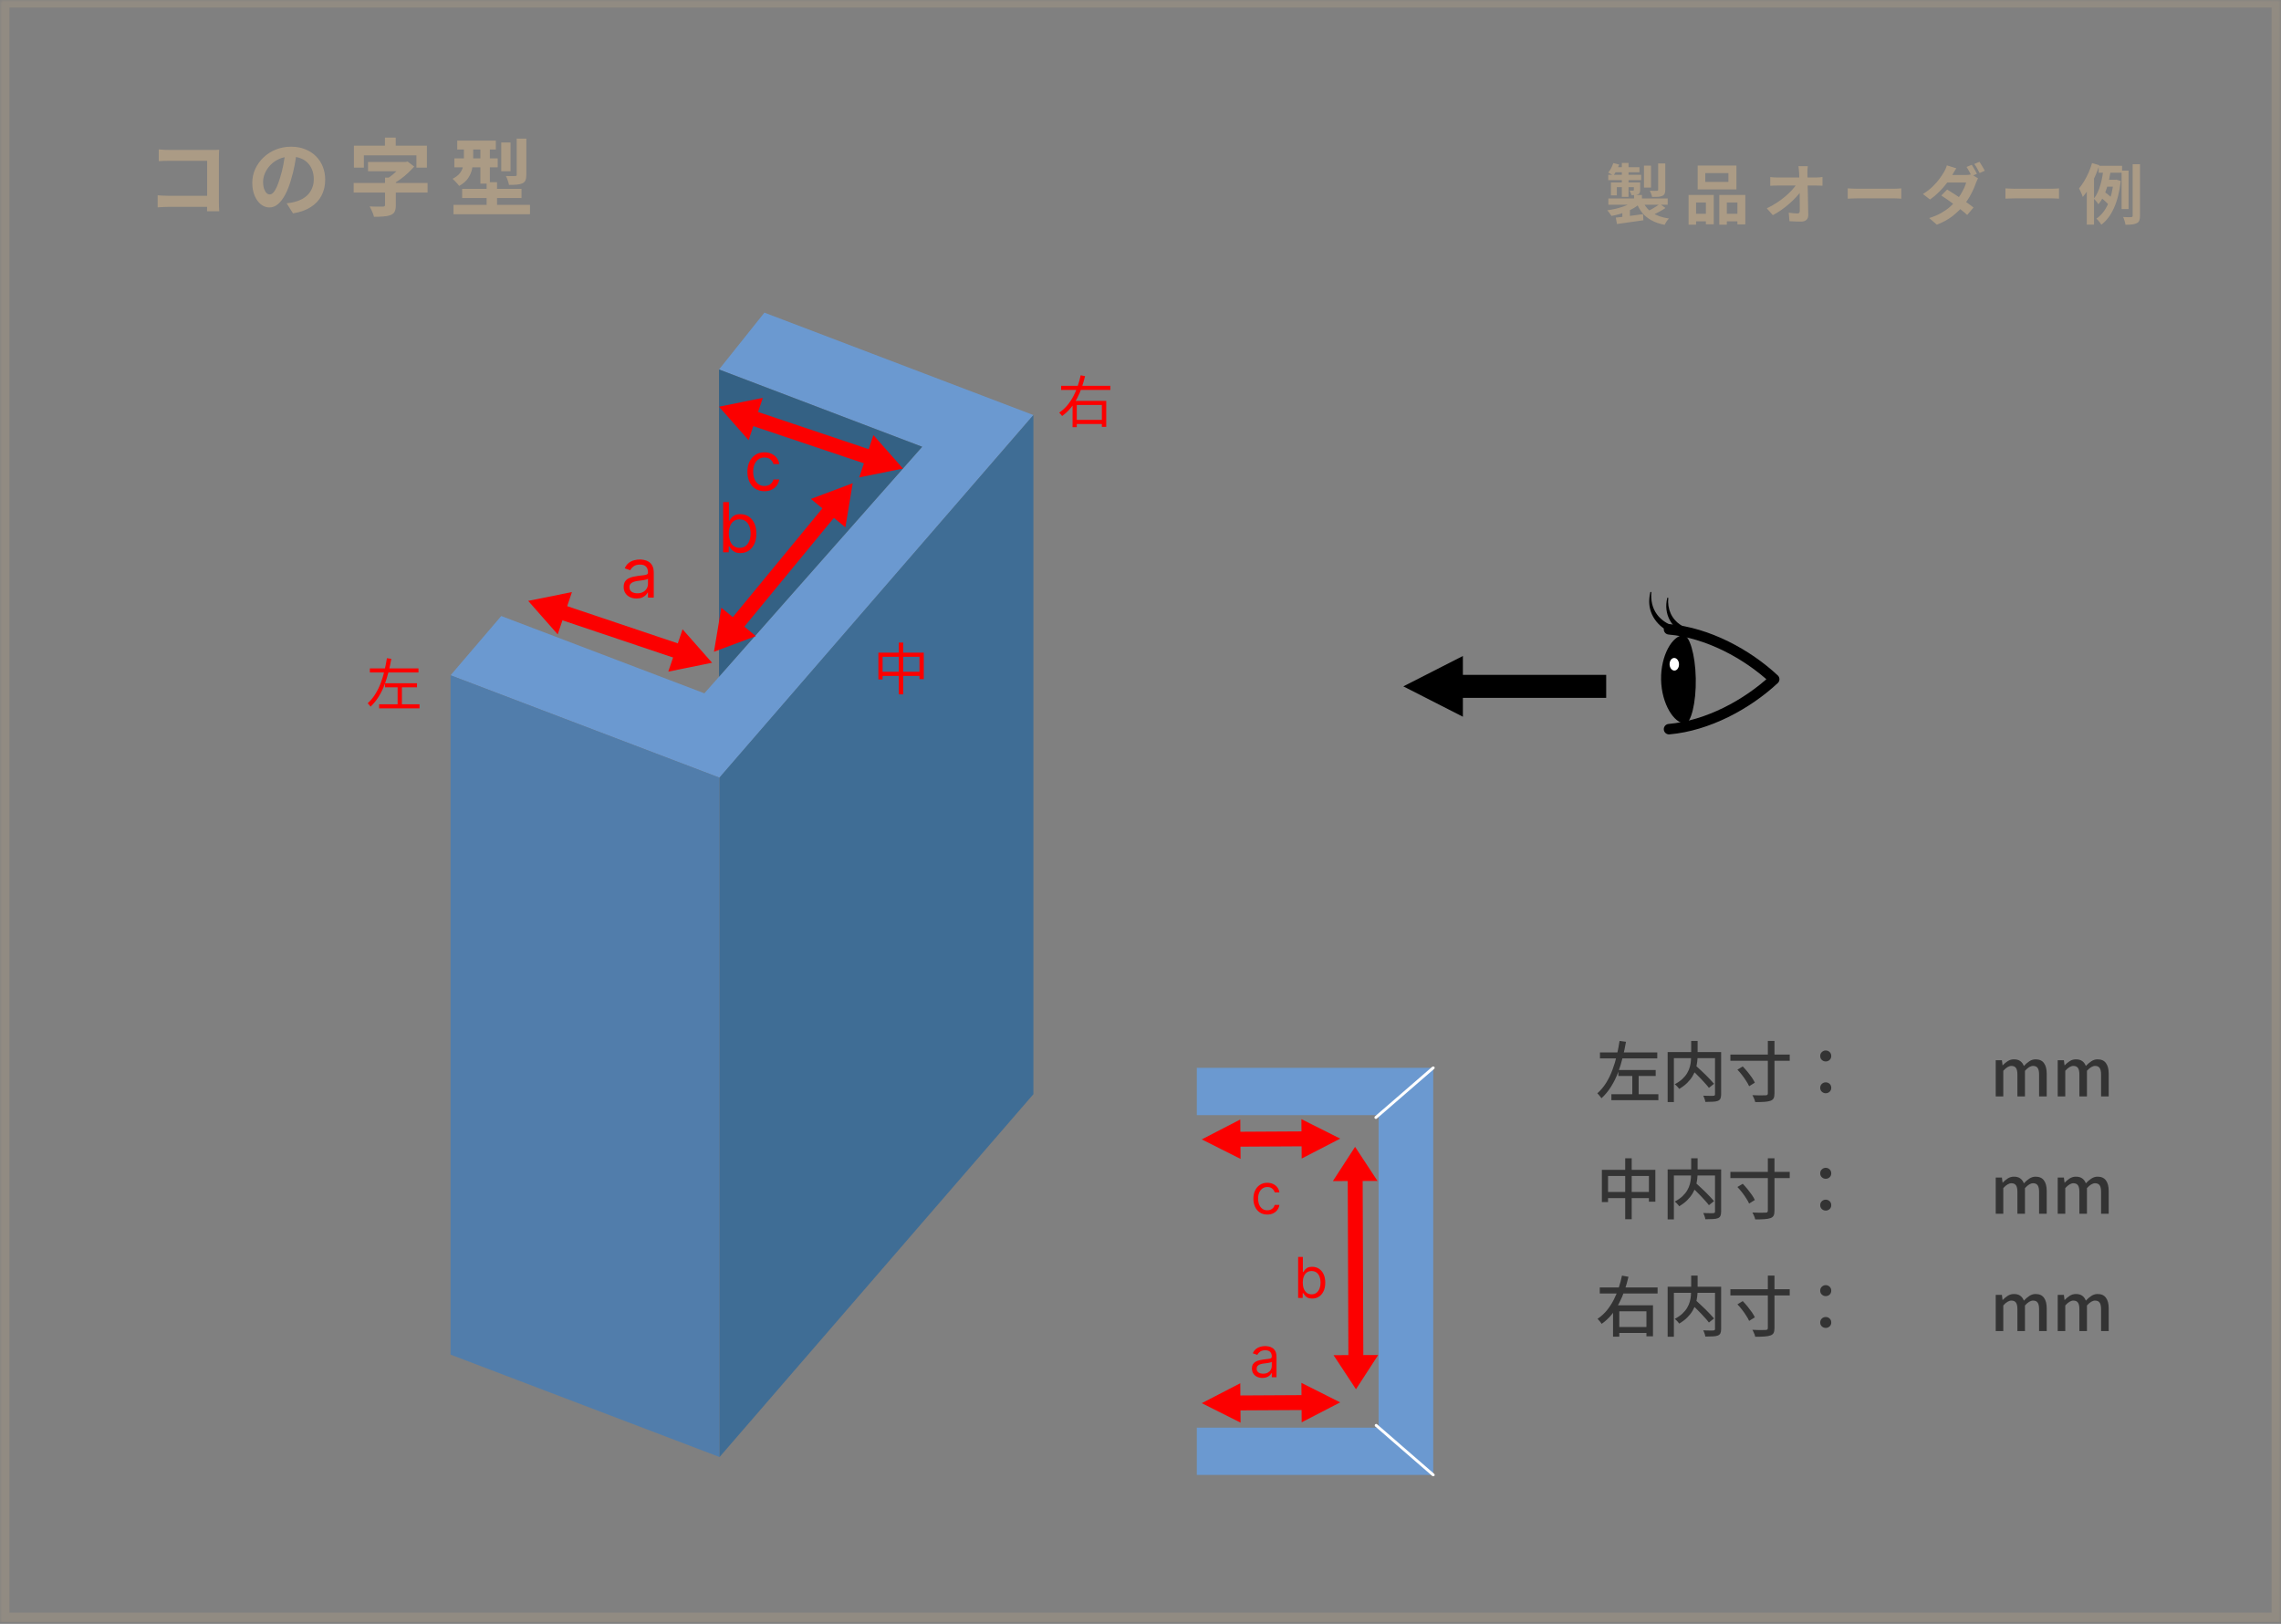 <svg width="486" height="346" viewBox="0 0 486 346" fill="none" xmlns="http://www.w3.org/2000/svg">
<rect x="0" y="0" width="486" height="346" fill="#808080" stroke="none"/>
<mask id="mask0_10657_2389" style="mask-type:alpha" maskUnits="userSpaceOnUse" x="0" y="0" width="486" height="346">
<rect width="486" height="346" fill="#D9D9D9"/>
</mask>
<g mask="url(#mask0_10657_2389)">
<rect x="1" y="0.615" width="484" height="344" stroke="#AB9B85" stroke-opacity="0.4" stroke-width="2"/>
<path d="M33.826 31.835C34.162 31.871 34.54 31.901 34.96 31.925C35.38 31.937 35.74 31.943 36.04 31.943H45.112C45.376 31.943 45.664 31.943 45.976 31.943C46.3 31.931 46.54 31.919 46.696 31.907C46.684 32.111 46.672 32.375 46.66 32.699C46.648 33.011 46.642 33.299 46.642 33.563V42.887C46.642 43.199 46.648 43.565 46.66 43.985C46.684 44.405 46.702 44.747 46.714 45.011H44.104C44.116 44.747 44.122 44.459 44.122 44.147C44.134 43.823 44.14 43.499 44.14 43.175V34.265H36.058C35.674 34.265 35.266 34.271 34.834 34.283C34.414 34.295 34.078 34.313 33.826 34.337V31.835ZM33.592 41.609C33.904 41.633 34.252 41.657 34.636 41.681C35.032 41.705 35.434 41.717 35.842 41.717H45.562V44.075H35.914C35.566 44.075 35.164 44.087 34.708 44.111C34.264 44.135 33.892 44.159 33.592 44.183V41.609ZM63.238 32.285C63.118 33.197 62.962 34.169 62.77 35.201C62.578 36.233 62.32 37.277 61.996 38.333C61.648 39.545 61.24 40.589 60.772 41.465C60.304 42.341 59.788 43.019 59.224 43.499C58.672 43.967 58.066 44.201 57.406 44.201C56.746 44.201 56.134 43.979 55.57 43.535C55.018 43.079 54.574 42.455 54.238 41.663C53.914 40.871 53.752 39.971 53.752 38.963C53.752 37.919 53.962 36.935 54.382 36.011C54.802 35.087 55.384 34.271 56.128 33.563C56.884 32.843 57.76 32.279 58.756 31.871C59.764 31.463 60.85 31.259 62.014 31.259C63.13 31.259 64.132 31.439 65.02 31.799C65.92 32.159 66.688 32.657 67.324 33.293C67.96 33.929 68.446 34.673 68.782 35.525C69.118 36.377 69.286 37.295 69.286 38.279C69.286 39.539 69.028 40.667 68.512 41.663C67.996 42.659 67.228 43.481 66.208 44.129C65.2 44.777 63.94 45.221 62.428 45.461L61.078 43.319C61.426 43.283 61.732 43.241 61.996 43.193C62.26 43.145 62.512 43.091 62.752 43.031C63.328 42.887 63.862 42.683 64.354 42.419C64.858 42.143 65.296 41.807 65.668 41.411C66.04 41.003 66.328 40.529 66.532 39.989C66.748 39.449 66.856 38.855 66.856 38.207C66.856 37.499 66.748 36.851 66.532 36.263C66.316 35.675 65.998 35.165 65.578 34.733C65.158 34.289 64.648 33.953 64.048 33.725C63.448 33.485 62.758 33.365 61.978 33.365C61.018 33.365 60.172 33.539 59.44 33.887C58.708 34.223 58.09 34.661 57.586 35.201C57.082 35.741 56.698 36.323 56.434 36.947C56.182 37.571 56.056 38.165 56.056 38.729C56.056 39.329 56.128 39.833 56.272 40.241C56.416 40.637 56.59 40.937 56.794 41.141C57.01 41.333 57.238 41.429 57.478 41.429C57.73 41.429 57.976 41.303 58.216 41.051C58.468 40.787 58.714 40.391 58.954 39.863C59.194 39.335 59.434 38.669 59.674 37.865C59.95 37.001 60.184 36.077 60.376 35.093C60.568 34.109 60.706 33.149 60.79 32.213L63.238 32.285ZM78.412 34.517H86.458V36.479H78.412V34.517ZM75.352 38.981H91.102V41.033H75.352V38.981ZM82.03 37.847H84.334V43.751C84.334 44.327 84.25 44.777 84.082 45.101C83.926 45.425 83.626 45.671 83.182 45.839C82.762 45.995 82.258 46.091 81.67 46.127C81.094 46.175 80.428 46.199 79.672 46.199C79.636 45.983 79.564 45.737 79.456 45.461C79.348 45.197 79.234 44.933 79.114 44.669C78.994 44.405 78.874 44.177 78.754 43.985C79.126 43.997 79.504 44.009 79.888 44.021C80.272 44.021 80.62 44.021 80.932 44.021C81.244 44.021 81.454 44.021 81.562 44.021C81.742 44.021 81.862 43.997 81.922 43.949C81.994 43.901 82.03 43.817 82.03 43.697V37.847ZM85.792 34.517H86.368L86.854 34.427L88.258 35.489C87.862 35.933 87.418 36.389 86.926 36.857C86.446 37.313 85.924 37.745 85.36 38.153C84.808 38.561 84.244 38.921 83.668 39.233C83.536 39.041 83.35 38.831 83.11 38.603C82.882 38.363 82.69 38.171 82.534 38.027C82.966 37.763 83.392 37.451 83.812 37.091C84.232 36.731 84.616 36.359 84.964 35.975C85.312 35.591 85.588 35.249 85.792 34.949V34.517ZM82.012 29.315H84.316V32.609H82.012V29.315ZM75.406 31.043H90.958V35.723H88.726V33.095H77.53V35.723H75.406V31.043ZM97.42 29.963H105.646V31.853H97.42V29.963ZM96.808 33.743H106.042V35.651H96.808V33.743ZM96.628 43.643H112.918V45.641H96.628V43.643ZM98.464 40.241H111.118V42.203H98.464V40.241ZM102.352 30.701H104.368V39.125H102.352V30.701ZM103.684 38.819H105.898V45.119H103.684V38.819ZM106.798 30.359H108.778V36.479H106.798V30.359ZM110.092 29.531H112.144V37.253C112.144 37.745 112.084 38.129 111.964 38.405C111.856 38.681 111.634 38.903 111.298 39.071C110.962 39.215 110.56 39.305 110.092 39.341C109.624 39.377 109.072 39.395 108.436 39.395C108.4 39.119 108.316 38.801 108.184 38.441C108.064 38.069 107.932 37.757 107.788 37.505C108.196 37.517 108.592 37.523 108.976 37.523C109.372 37.523 109.63 37.517 109.75 37.505C109.894 37.505 109.984 37.487 110.02 37.451C110.068 37.415 110.092 37.337 110.092 37.217V29.531ZM98.842 30.719H100.822V33.941C100.822 34.589 100.744 35.267 100.588 35.975C100.444 36.683 100.156 37.355 99.724 37.991C99.292 38.615 98.662 39.155 97.834 39.611C97.738 39.467 97.6 39.299 97.42 39.107C97.252 38.915 97.072 38.723 96.88 38.531C96.7 38.339 96.55 38.195 96.43 38.099C97.162 37.715 97.696 37.295 98.032 36.839C98.368 36.371 98.584 35.885 98.68 35.381C98.788 34.865 98.842 34.367 98.842 33.887V30.719Z" fill="#AB9B85"/>
<path d="M348.16 41.547H349.84V43.045H348.16V41.547ZM348.118 42.807L349.406 43.367C349.061 43.694 348.659 43.997 348.202 44.277C347.745 44.548 347.25 44.795 346.718 45.019C346.195 45.243 345.645 45.439 345.066 45.607C344.497 45.775 343.923 45.911 343.344 46.013C343.241 45.836 343.101 45.631 342.924 45.397C342.756 45.155 342.597 44.959 342.448 44.809C342.999 44.735 343.549 44.637 344.1 44.515C344.651 44.385 345.178 44.235 345.682 44.067C346.186 43.899 346.643 43.713 347.054 43.507C347.474 43.293 347.829 43.059 348.118 42.807ZM349.98 42.737C350.381 43.792 351.044 44.641 351.968 45.285C352.901 45.92 354.11 46.345 355.594 46.559C355.426 46.718 355.253 46.928 355.076 47.189C354.908 47.46 354.773 47.698 354.67 47.903C353.597 47.698 352.668 47.381 351.884 46.951C351.109 46.531 350.451 45.999 349.91 45.355C349.378 44.702 348.944 43.923 348.608 43.017L349.98 42.737ZM353.662 43.451L354.852 44.319C354.413 44.618 353.937 44.903 353.424 45.173C352.92 45.444 352.449 45.673 352.01 45.859L351.002 45.033C351.291 44.903 351.595 44.749 351.912 44.571C352.239 44.385 352.556 44.193 352.864 43.997C353.172 43.801 353.438 43.619 353.662 43.451ZM344.268 46.363C344.763 46.317 345.327 46.256 345.962 46.181C346.597 46.097 347.264 46.009 347.964 45.915C348.673 45.813 349.378 45.715 350.078 45.621L350.148 46.937C349.159 47.077 348.165 47.217 347.166 47.357C346.167 47.497 345.285 47.623 344.52 47.735L344.268 46.363ZM342.686 42.289H355.328V43.619H342.686V42.289ZM350.274 35.289H351.772V39.965H350.274V35.289ZM353.298 34.827H354.81V40.455C354.81 40.81 354.763 41.085 354.67 41.281C354.586 41.477 354.418 41.631 354.166 41.743C353.923 41.846 353.625 41.911 353.27 41.939C352.915 41.958 352.495 41.967 352.01 41.967C351.973 41.762 351.903 41.533 351.8 41.281C351.707 41.029 351.613 40.815 351.52 40.637C351.828 40.647 352.131 40.656 352.43 40.665C352.729 40.665 352.929 40.661 353.032 40.651C353.135 40.642 353.205 40.623 353.242 40.595C353.279 40.558 353.298 40.497 353.298 40.413V34.827ZM345.556 34.715H346.984V41.953H345.556V34.715ZM348.118 38.873H349.462V40.469C349.462 40.731 349.429 40.931 349.364 41.071C349.308 41.211 349.187 41.328 349 41.421C348.832 41.496 348.631 41.543 348.398 41.561C348.174 41.571 347.908 41.575 347.6 41.575C347.572 41.417 347.516 41.249 347.432 41.071C347.348 40.894 347.273 40.74 347.208 40.609C347.367 40.619 347.516 40.623 347.656 40.623C347.805 40.623 347.903 40.623 347.95 40.623C348.062 40.623 348.118 40.572 348.118 40.469V38.873ZM343.232 38.873H348.664V39.881H344.492V41.631H343.232V38.873ZM342.658 37.249H349.672V38.383H342.658V37.249ZM344.184 35.625H349.308V36.703H343.764L344.184 35.625ZM343.736 34.743L344.982 35.051C344.833 35.481 344.646 35.91 344.422 36.339C344.207 36.759 343.979 37.114 343.736 37.403C343.615 37.301 343.437 37.189 343.204 37.067C342.98 36.937 342.793 36.834 342.644 36.759C342.887 36.498 343.101 36.185 343.288 35.821C343.475 35.457 343.624 35.098 343.736 34.743ZM345.668 45.033L346.55 44.151L347.278 44.389V47.119H345.668V45.033ZM363.336 36.885V38.761H368.264V36.885H363.336ZM361.712 35.275H369.972V40.357H361.712V35.275ZM359.78 41.533H365.142V47.791H363.462V43.143H361.376V47.875H359.78V41.533ZM366.318 41.533H371.862V47.805H370.182V43.143H367.928V47.875H366.318V41.533ZM360.48 45.551H364.162V47.161H360.48V45.551ZM367.088 45.551H371.008V47.161H367.088V45.551ZM385.176 35.401C385.148 35.616 385.125 35.849 385.106 36.101C385.097 36.353 385.092 36.591 385.092 36.815C385.101 37.207 385.111 37.632 385.12 38.089C385.129 38.547 385.139 39.032 385.148 39.545C385.167 40.059 385.181 40.586 385.19 41.127C385.199 41.659 385.209 42.196 385.218 42.737C385.227 43.269 385.237 43.797 385.246 44.319C385.255 44.833 385.265 45.327 385.274 45.803C385.283 46.251 385.157 46.597 384.896 46.839C384.635 47.091 384.238 47.217 383.706 47.217C383.286 47.217 382.875 47.208 382.474 47.189C382.073 47.18 381.671 47.161 381.27 47.133L381.116 45.313C381.433 45.369 381.765 45.411 382.11 45.439C382.455 45.467 382.745 45.481 382.978 45.481C383.155 45.481 383.281 45.435 383.356 45.341C383.431 45.248 383.468 45.099 383.468 44.893C383.468 44.576 383.468 44.212 383.468 43.801C383.468 43.381 383.463 42.938 383.454 42.471C383.454 41.995 383.449 41.51 383.44 41.015C383.431 40.511 383.421 40.012 383.412 39.517C383.403 39.023 383.389 38.547 383.37 38.089C383.361 37.632 383.347 37.207 383.328 36.815C383.309 36.507 383.286 36.241 383.258 36.017C383.239 35.784 383.216 35.579 383.188 35.401H385.176ZM377.182 37.725C377.387 37.753 377.635 37.777 377.924 37.795C378.223 37.814 378.493 37.823 378.736 37.823C378.876 37.823 379.114 37.823 379.45 37.823C379.786 37.823 380.183 37.823 380.64 37.823C381.107 37.823 381.601 37.823 382.124 37.823C382.647 37.823 383.165 37.823 383.678 37.823C384.191 37.823 384.672 37.823 385.12 37.823C385.568 37.823 385.946 37.823 386.254 37.823C386.562 37.823 386.763 37.823 386.856 37.823C387.08 37.823 387.337 37.814 387.626 37.795C387.915 37.767 388.144 37.739 388.312 37.711V39.573C388.088 39.564 387.85 39.555 387.598 39.545C387.355 39.536 387.141 39.531 386.954 39.531C386.87 39.531 386.674 39.531 386.366 39.531C386.058 39.531 385.675 39.531 385.218 39.531C384.77 39.531 384.28 39.531 383.748 39.531C383.216 39.531 382.679 39.531 382.138 39.531C381.606 39.531 381.102 39.531 380.626 39.531C380.159 39.531 379.763 39.531 379.436 39.531C379.109 39.531 378.89 39.531 378.778 39.531C378.526 39.531 378.26 39.536 377.98 39.545C377.7 39.555 377.434 39.569 377.182 39.587V37.725ZM376.44 44.389C377.168 44.044 377.863 43.657 378.526 43.227C379.189 42.798 379.795 42.35 380.346 41.883C380.897 41.417 381.382 40.955 381.802 40.497C382.231 40.031 382.572 39.592 382.824 39.181L383.734 39.195L383.748 40.679C383.468 41.109 383.109 41.557 382.67 42.023C382.231 42.49 381.746 42.957 381.214 43.423C380.682 43.89 380.117 44.333 379.52 44.753C378.923 45.164 378.325 45.528 377.728 45.845L376.44 44.389ZM393.688 40.133C393.856 40.143 394.071 40.157 394.332 40.175C394.593 40.185 394.864 40.194 395.144 40.203C395.433 40.213 395.699 40.217 395.942 40.217C396.175 40.217 396.465 40.217 396.81 40.217C397.155 40.217 397.529 40.217 397.93 40.217C398.341 40.217 398.761 40.217 399.19 40.217C399.629 40.217 400.063 40.217 400.492 40.217C400.921 40.217 401.327 40.217 401.71 40.217C402.093 40.217 402.433 40.217 402.732 40.217C403.04 40.217 403.283 40.217 403.46 40.217C403.787 40.217 404.095 40.208 404.384 40.189C404.673 40.161 404.911 40.143 405.098 40.133V42.331C404.939 42.322 404.701 42.308 404.384 42.289C404.067 42.271 403.759 42.261 403.46 42.261C403.283 42.261 403.04 42.261 402.732 42.261C402.424 42.261 402.079 42.261 401.696 42.261C401.313 42.261 400.907 42.261 400.478 42.261C400.058 42.261 399.629 42.261 399.19 42.261C398.751 42.261 398.327 42.261 397.916 42.261C397.515 42.261 397.141 42.261 396.796 42.261C396.46 42.261 396.175 42.261 395.942 42.261C395.541 42.261 395.13 42.271 394.71 42.289C394.29 42.299 393.949 42.313 393.688 42.331V40.133ZM420.106 35.121C420.227 35.28 420.353 35.481 420.484 35.723C420.624 35.957 420.759 36.19 420.89 36.423C421.021 36.657 421.128 36.862 421.212 37.039L420.092 37.515C419.952 37.226 419.779 36.899 419.574 36.535C419.378 36.162 419.187 35.84 419 35.569L420.106 35.121ZM421.758 34.477C421.879 34.655 422.01 34.865 422.15 35.107C422.299 35.341 422.439 35.574 422.57 35.807C422.71 36.031 422.817 36.223 422.892 36.381L421.786 36.871C421.637 36.573 421.459 36.241 421.254 35.877C421.049 35.513 420.848 35.201 420.652 34.939L421.758 34.477ZM414.87 40.385C415.299 40.637 415.771 40.931 416.284 41.267C416.797 41.594 417.311 41.935 417.824 42.289C418.347 42.644 418.837 42.989 419.294 43.325C419.761 43.652 420.157 43.951 420.484 44.221L419.14 45.803C418.832 45.514 418.449 45.187 417.992 44.823C417.544 44.459 417.059 44.086 416.536 43.703C416.013 43.311 415.5 42.938 414.996 42.583C414.492 42.229 414.035 41.921 413.624 41.659L414.87 40.385ZM421.45 38.005C421.375 38.136 421.296 38.295 421.212 38.481C421.128 38.659 421.053 38.836 420.988 39.013C420.848 39.443 420.657 39.919 420.414 40.441C420.181 40.964 419.901 41.501 419.574 42.051C419.247 42.602 418.874 43.139 418.454 43.661C417.801 44.473 417.007 45.253 416.074 45.999C415.141 46.737 414.007 47.362 412.672 47.875L411.048 46.461C412.019 46.153 412.863 45.799 413.582 45.397C414.301 44.987 414.926 44.548 415.458 44.081C415.99 43.615 416.452 43.148 416.844 42.681C417.161 42.308 417.46 41.897 417.74 41.449C418.02 40.992 418.263 40.539 418.468 40.091C418.683 39.643 418.832 39.242 418.916 38.887H414.184L414.828 37.291H418.818C419.033 37.291 419.247 37.277 419.462 37.249C419.686 37.221 419.877 37.179 420.036 37.123L421.45 38.005ZM416.83 35.863C416.662 36.106 416.494 36.367 416.326 36.647C416.167 36.927 416.046 37.142 415.962 37.291C415.654 37.842 415.253 38.435 414.758 39.069C414.273 39.704 413.727 40.32 413.12 40.917C412.523 41.515 411.888 42.047 411.216 42.513L409.704 41.337C410.525 40.833 411.221 40.301 411.79 39.741C412.369 39.172 412.849 38.626 413.232 38.103C413.624 37.571 413.937 37.1 414.17 36.689C414.282 36.521 414.399 36.297 414.52 36.017C414.651 35.728 414.744 35.467 414.8 35.233L416.83 35.863ZM427.288 40.133C427.456 40.143 427.671 40.157 427.932 40.175C428.193 40.185 428.464 40.194 428.744 40.203C429.033 40.213 429.299 40.217 429.542 40.217C429.775 40.217 430.065 40.217 430.41 40.217C430.755 40.217 431.129 40.217 431.53 40.217C431.941 40.217 432.361 40.217 432.79 40.217C433.229 40.217 433.663 40.217 434.092 40.217C434.521 40.217 434.927 40.217 435.31 40.217C435.693 40.217 436.033 40.217 436.332 40.217C436.64 40.217 436.883 40.217 437.06 40.217C437.387 40.217 437.695 40.208 437.984 40.189C438.273 40.161 438.511 40.143 438.698 40.133V42.331C438.539 42.322 438.301 42.308 437.984 42.289C437.667 42.271 437.359 42.261 437.06 42.261C436.883 42.261 436.64 42.261 436.332 42.261C436.024 42.261 435.679 42.261 435.296 42.261C434.913 42.261 434.507 42.261 434.078 42.261C433.658 42.261 433.229 42.261 432.79 42.261C432.351 42.261 431.927 42.261 431.516 42.261C431.115 42.261 430.741 42.261 430.396 42.261C430.06 42.261 429.775 42.261 429.542 42.261C429.141 42.261 428.73 42.271 428.31 42.289C427.89 42.299 427.549 42.313 427.288 42.331V40.133ZM447.154 35.331H452.138V36.801H447.154V35.331ZM448.568 38.313H450.948V39.769H448.12L448.568 38.313ZM447.714 42.177L448.428 40.917C448.615 41.039 448.806 41.179 449.002 41.337C449.207 41.496 449.399 41.655 449.576 41.813C449.753 41.963 449.893 42.103 449.996 42.233L449.254 43.633C449.161 43.493 449.025 43.339 448.848 43.171C448.671 42.994 448.484 42.821 448.288 42.653C448.092 42.476 447.901 42.317 447.714 42.177ZM452.04 36.353H453.524V44.543H452.04V36.353ZM454.392 34.995H455.96V45.971C455.96 46.41 455.909 46.751 455.806 46.993C455.713 47.236 455.535 47.423 455.274 47.553C455.022 47.684 454.695 47.773 454.294 47.819C453.902 47.866 453.426 47.889 452.866 47.889C452.838 47.665 452.773 47.39 452.67 47.063C452.577 46.746 452.474 46.471 452.362 46.237C452.735 46.256 453.085 46.27 453.412 46.279C453.748 46.279 453.972 46.275 454.084 46.265C454.196 46.256 454.275 46.233 454.322 46.195C454.369 46.149 454.392 46.069 454.392 45.957V34.995ZM448.19 35.863L449.786 36.073C449.683 36.717 449.557 37.385 449.408 38.075C449.268 38.757 449.091 39.429 448.876 40.091C448.671 40.745 448.419 41.365 448.12 41.953C447.831 42.532 447.49 43.055 447.098 43.521C447.033 43.4 446.939 43.265 446.818 43.115C446.706 42.966 446.585 42.821 446.454 42.681C446.333 42.541 446.221 42.425 446.118 42.331C446.435 41.939 446.711 41.487 446.944 40.973C447.187 40.451 447.387 39.895 447.546 39.307C447.714 38.719 447.849 38.131 447.952 37.543C448.055 36.955 448.134 36.395 448.19 35.863ZM450.318 38.313H450.626L450.892 38.271L451.858 38.551C451.606 40.829 451.121 42.756 450.402 44.333C449.693 45.901 448.797 47.082 447.714 47.875C447.649 47.745 447.551 47.595 447.42 47.427C447.299 47.259 447.168 47.096 447.028 46.937C446.897 46.788 446.776 46.671 446.664 46.587C447.681 45.897 448.498 44.884 449.114 43.549C449.73 42.205 450.131 40.567 450.318 38.635V38.313ZM445.74 34.743L447.294 35.205C447.033 36.017 446.715 36.839 446.342 37.669C445.978 38.491 445.577 39.275 445.138 40.021C444.709 40.759 444.251 41.407 443.766 41.967C443.729 41.827 443.663 41.645 443.57 41.421C443.477 41.188 443.374 40.955 443.262 40.721C443.15 40.488 443.052 40.297 442.968 40.147C443.341 39.699 443.701 39.191 444.046 38.621C444.401 38.043 444.723 37.422 445.012 36.759C445.301 36.097 445.544 35.425 445.74 34.743ZM444.62 38.593L446.132 37.081L446.16 37.109V47.861H444.62V38.593Z" fill="#AB9B85"/>
<path d="M340.896 224.249H353.104V225.523H340.896V224.249ZM344.816 227.987H352.768V229.261H344.816V227.987ZM343.332 233.153H353.342V234.427H343.332V233.153ZM347.784 228.575H349.142V233.867H347.784V228.575ZM345.068 221.799L346.44 221.981C346.253 223.073 346.02 224.179 345.74 225.299C345.469 226.419 345.133 227.507 344.732 228.561C344.331 229.616 343.841 230.605 343.262 231.529C342.693 232.453 342.011 233.279 341.218 234.007C341.153 233.905 341.064 233.788 340.952 233.657C340.849 233.527 340.742 233.396 340.63 233.265C340.527 233.135 340.429 233.032 340.336 232.957C341.064 232.313 341.694 231.562 342.226 230.703C342.758 229.835 343.206 228.907 343.57 227.917C343.943 226.928 344.247 225.911 344.48 224.865C344.723 223.82 344.919 222.798 345.068 221.799ZM360.23 227.721L361.238 226.993C361.565 227.292 361.915 227.614 362.288 227.959C362.671 228.305 363.039 228.655 363.394 229.009C363.758 229.364 364.094 229.709 364.402 230.045C364.719 230.372 364.985 230.666 365.2 230.927L364.108 231.795C363.912 231.525 363.66 231.221 363.352 230.885C363.053 230.54 362.727 230.185 362.372 229.821C362.027 229.448 361.667 229.084 361.294 228.729C360.921 228.365 360.566 228.029 360.23 227.721ZM360.328 221.799H361.7V224.809C361.7 225.267 361.672 225.743 361.616 226.237C361.56 226.732 361.457 227.236 361.308 227.749C361.159 228.263 360.935 228.771 360.636 229.275C360.347 229.77 359.969 230.251 359.502 230.717C359.035 231.184 358.461 231.618 357.78 232.019C357.724 231.926 357.64 231.819 357.528 231.697C357.416 231.567 357.299 231.441 357.178 231.319C357.057 231.198 356.94 231.1 356.828 231.025C357.491 230.671 358.037 230.293 358.466 229.891C358.895 229.481 359.236 229.061 359.488 228.631C359.74 228.193 359.927 227.754 360.048 227.315C360.169 226.867 360.244 226.433 360.272 226.013C360.309 225.584 360.328 225.178 360.328 224.795V221.799ZM355.316 224.165H365.998V225.467H356.646V234.819H355.316V224.165ZM365.41 224.165H366.712V233.181C366.712 233.564 366.661 233.863 366.558 234.077C366.465 234.292 366.283 234.455 366.012 234.567C365.751 234.67 365.396 234.731 364.948 234.749C364.509 234.777 363.977 234.791 363.352 234.791C363.333 234.67 363.301 234.525 363.254 234.357C363.207 234.199 363.151 234.04 363.086 233.881C363.03 233.723 362.969 233.583 362.904 233.461C363.212 233.471 363.511 233.48 363.8 233.489C364.099 233.499 364.36 233.503 364.584 233.503C364.808 233.494 364.967 233.489 365.06 233.489C365.191 233.48 365.279 233.452 365.326 233.405C365.382 233.359 365.41 233.275 365.41 233.153V224.165ZM368.686 224.697H381.328V226.027H368.686V224.697ZM376.666 221.799H378.08V232.943C378.08 233.438 378.015 233.802 377.884 234.035C377.753 234.269 377.529 234.441 377.212 234.553C376.895 234.665 376.461 234.74 375.91 234.777C375.369 234.815 374.725 234.829 373.978 234.819C373.95 234.679 373.903 234.521 373.838 234.343C373.773 234.166 373.698 233.989 373.614 233.811C373.539 233.634 373.46 233.48 373.376 233.349C373.796 233.368 374.197 233.382 374.58 233.391C374.963 233.391 375.299 233.391 375.588 233.391C375.877 233.382 376.083 233.377 376.204 233.377C376.372 233.377 376.489 233.345 376.554 233.279C376.629 233.214 376.666 233.102 376.666 232.943V221.799ZM370.184 227.917L371.318 227.231C371.654 227.577 371.99 227.955 372.326 228.365C372.662 228.776 372.97 229.182 373.25 229.583C373.53 229.985 373.745 230.353 373.894 230.689L372.676 231.445C372.536 231.119 372.331 230.75 372.06 230.339C371.799 229.919 371.505 229.499 371.178 229.079C370.851 228.659 370.52 228.272 370.184 227.917ZM389 226.167C388.683 226.167 388.407 226.06 388.174 225.845C387.941 225.631 387.824 225.351 387.824 225.005C387.824 224.66 387.941 224.38 388.174 224.165C388.407 223.941 388.683 223.829 389 223.829C389.317 223.829 389.593 223.941 389.826 224.165C390.059 224.38 390.176 224.66 390.176 225.005C390.176 225.351 390.059 225.631 389.826 225.845C389.593 226.06 389.317 226.167 389 226.167ZM389 232.943C388.683 232.943 388.407 232.836 388.174 232.621C387.941 232.407 387.824 232.131 387.824 231.795C387.824 231.441 387.941 231.156 388.174 230.941C388.407 230.727 388.683 230.619 389 230.619C389.317 230.619 389.593 230.727 389.826 230.941C390.059 231.156 390.176 231.441 390.176 231.795C390.176 232.131 390.059 232.407 389.826 232.621C389.593 232.836 389.317 232.943 389 232.943ZM425.218 233.615V225.901H426.534L426.674 226.993H426.702C427.038 226.639 427.397 226.34 427.78 226.097C428.172 225.845 428.611 225.719 429.096 225.719C429.665 225.719 430.118 225.845 430.454 226.097C430.79 226.34 431.042 226.685 431.21 227.133C431.593 226.723 431.985 226.387 432.386 226.125C432.797 225.855 433.24 225.719 433.716 225.719C434.519 225.719 435.111 225.985 435.494 226.517C435.886 227.04 436.082 227.791 436.082 228.771V233.615H434.458V228.967C434.458 228.305 434.355 227.833 434.15 227.553C433.945 227.264 433.623 227.119 433.184 227.119C432.923 227.119 432.647 227.203 432.358 227.371C432.078 227.539 431.775 227.801 431.448 228.155V233.615H429.838V228.967C429.838 228.305 429.735 227.833 429.53 227.553C429.325 227.264 428.998 227.119 428.55 227.119C428.298 227.119 428.027 227.203 427.738 227.371C427.449 227.539 427.145 227.801 426.828 228.155V233.615H425.218ZM438.425 233.615V225.901H439.741L439.881 226.993H439.909C440.245 226.639 440.604 226.34 440.987 226.097C441.379 225.845 441.818 225.719 442.303 225.719C442.872 225.719 443.325 225.845 443.661 226.097C443.997 226.34 444.249 226.685 444.417 227.133C444.8 226.723 445.192 226.387 445.593 226.125C446.004 225.855 446.447 225.719 446.923 225.719C447.726 225.719 448.318 225.985 448.701 226.517C449.093 227.04 449.289 227.791 449.289 228.771V233.615H447.665V228.967C447.665 228.305 447.562 227.833 447.357 227.553C447.152 227.264 446.83 227.119 446.391 227.119C446.13 227.119 445.854 227.203 445.565 227.371C445.285 227.539 444.982 227.801 444.655 228.155V233.615H443.045V228.967C443.045 228.305 442.942 227.833 442.737 227.553C442.532 227.264 442.205 227.119 441.757 227.119C441.505 227.119 441.234 227.203 440.945 227.371C440.656 227.539 440.352 227.801 440.035 228.155V233.615H438.425ZM341.302 249.263H352.698V256.053H351.326V250.565H342.618V256.123H341.302V249.263ZM341.988 253.981H352.11V255.283H341.988V253.981ZM346.272 246.799H347.658V259.777H346.272V246.799ZM360.23 252.721L361.238 251.993C361.565 252.292 361.915 252.614 362.288 252.959C362.671 253.305 363.039 253.655 363.394 254.009C363.758 254.364 364.094 254.709 364.402 255.045C364.719 255.372 364.985 255.666 365.2 255.927L364.108 256.795C363.912 256.525 363.66 256.221 363.352 255.885C363.053 255.54 362.727 255.185 362.372 254.821C362.027 254.448 361.667 254.084 361.294 253.729C360.921 253.365 360.566 253.029 360.23 252.721ZM360.328 246.799H361.7V249.809C361.7 250.267 361.672 250.743 361.616 251.237C361.56 251.732 361.457 252.236 361.308 252.749C361.159 253.263 360.935 253.771 360.636 254.275C360.347 254.77 359.969 255.251 359.502 255.717C359.035 256.184 358.461 256.618 357.78 257.019C357.724 256.926 357.64 256.819 357.528 256.697C357.416 256.567 357.299 256.441 357.178 256.319C357.057 256.198 356.94 256.1 356.828 256.025C357.491 255.671 358.037 255.293 358.466 254.891C358.895 254.481 359.236 254.061 359.488 253.631C359.74 253.193 359.927 252.754 360.048 252.315C360.169 251.867 360.244 251.433 360.272 251.013C360.309 250.584 360.328 250.178 360.328 249.795V246.799ZM355.316 249.165H365.998V250.467H356.646V259.819H355.316V249.165ZM365.41 249.165H366.712V258.181C366.712 258.564 366.661 258.863 366.558 259.077C366.465 259.292 366.283 259.455 366.012 259.567C365.751 259.67 365.396 259.731 364.948 259.749C364.509 259.777 363.977 259.791 363.352 259.791C363.333 259.67 363.301 259.525 363.254 259.357C363.207 259.199 363.151 259.04 363.086 258.881C363.03 258.723 362.969 258.583 362.904 258.461C363.212 258.471 363.511 258.48 363.8 258.489C364.099 258.499 364.36 258.503 364.584 258.503C364.808 258.494 364.967 258.489 365.06 258.489C365.191 258.48 365.279 258.452 365.326 258.405C365.382 258.359 365.41 258.275 365.41 258.153V249.165ZM368.686 249.697H381.328V251.027H368.686V249.697ZM376.666 246.799H378.08V257.943C378.08 258.438 378.015 258.802 377.884 259.035C377.753 259.269 377.529 259.441 377.212 259.553C376.895 259.665 376.461 259.74 375.91 259.777C375.369 259.815 374.725 259.829 373.978 259.819C373.95 259.679 373.903 259.521 373.838 259.343C373.773 259.166 373.698 258.989 373.614 258.811C373.539 258.634 373.46 258.48 373.376 258.349C373.796 258.368 374.197 258.382 374.58 258.391C374.963 258.391 375.299 258.391 375.588 258.391C375.877 258.382 376.083 258.377 376.204 258.377C376.372 258.377 376.489 258.345 376.554 258.279C376.629 258.214 376.666 258.102 376.666 257.943V246.799ZM370.184 252.917L371.318 252.231C371.654 252.577 371.99 252.955 372.326 253.365C372.662 253.776 372.97 254.182 373.25 254.583C373.53 254.985 373.745 255.353 373.894 255.689L372.676 256.445C372.536 256.119 372.331 255.75 372.06 255.339C371.799 254.919 371.505 254.499 371.178 254.079C370.851 253.659 370.52 253.272 370.184 252.917ZM389 251.167C388.683 251.167 388.407 251.06 388.174 250.845C387.941 250.631 387.824 250.351 387.824 250.005C387.824 249.66 387.941 249.38 388.174 249.165C388.407 248.941 388.683 248.829 389 248.829C389.317 248.829 389.593 248.941 389.826 249.165C390.059 249.38 390.176 249.66 390.176 250.005C390.176 250.351 390.059 250.631 389.826 250.845C389.593 251.06 389.317 251.167 389 251.167ZM389 257.943C388.683 257.943 388.407 257.836 388.174 257.621C387.941 257.407 387.824 257.131 387.824 256.795C387.824 256.441 387.941 256.156 388.174 255.941C388.407 255.727 388.683 255.619 389 255.619C389.317 255.619 389.593 255.727 389.826 255.941C390.059 256.156 390.176 256.441 390.176 256.795C390.176 257.131 390.059 257.407 389.826 257.621C389.593 257.836 389.317 257.943 389 257.943ZM425.218 258.615V250.901H426.534L426.674 251.993H426.702C427.038 251.639 427.397 251.34 427.78 251.097C428.172 250.845 428.611 250.719 429.096 250.719C429.665 250.719 430.118 250.845 430.454 251.097C430.79 251.34 431.042 251.685 431.21 252.133C431.593 251.723 431.985 251.387 432.386 251.125C432.797 250.855 433.24 250.719 433.716 250.719C434.519 250.719 435.111 250.985 435.494 251.517C435.886 252.04 436.082 252.791 436.082 253.771V258.615H434.458V253.967C434.458 253.305 434.355 252.833 434.15 252.553C433.945 252.264 433.623 252.119 433.184 252.119C432.923 252.119 432.647 252.203 432.358 252.371C432.078 252.539 431.775 252.801 431.448 253.155V258.615H429.838V253.967C429.838 253.305 429.735 252.833 429.53 252.553C429.325 252.264 428.998 252.119 428.55 252.119C428.298 252.119 428.027 252.203 427.738 252.371C427.449 252.539 427.145 252.801 426.828 253.155V258.615H425.218ZM438.425 258.615V250.901H439.741L439.881 251.993H439.909C440.245 251.639 440.604 251.34 440.987 251.097C441.379 250.845 441.818 250.719 442.303 250.719C442.872 250.719 443.325 250.845 443.661 251.097C443.997 251.34 444.249 251.685 444.417 252.133C444.8 251.723 445.192 251.387 445.593 251.125C446.004 250.855 446.447 250.719 446.923 250.719C447.726 250.719 448.318 250.985 448.701 251.517C449.093 252.04 449.289 252.791 449.289 253.771V258.615H447.665V253.967C447.665 253.305 447.562 252.833 447.357 252.553C447.152 252.264 446.83 252.119 446.391 252.119C446.13 252.119 445.854 252.203 445.565 252.371C445.285 252.539 444.982 252.801 444.655 253.155V258.615H443.045V253.967C443.045 253.305 442.942 252.833 442.737 252.553C442.532 252.264 442.205 252.119 441.757 252.119C441.505 252.119 441.234 252.203 440.945 252.371C440.656 252.539 440.352 252.801 440.035 253.155V258.615H438.425ZM340.854 274.319H353.174V275.607H340.854V274.319ZM344.48 282.747H351.284V284.021H344.48V282.747ZM343.682 278.127H352.194V284.735H350.794V279.401H345.012V284.805H343.682V278.127ZM345.586 271.799L346.972 272.051C346.748 273.022 346.473 273.979 346.146 274.921C345.829 275.864 345.441 276.774 344.984 277.651C344.536 278.529 344.004 279.345 343.388 280.101C342.781 280.848 342.072 281.506 341.26 282.075C341.204 281.973 341.12 281.856 341.008 281.725C340.905 281.595 340.798 281.464 340.686 281.333C340.574 281.203 340.471 281.095 340.378 281.011C341.134 280.498 341.797 279.896 342.366 279.205C342.935 278.505 343.425 277.749 343.836 276.937C344.256 276.125 344.606 275.285 344.886 274.417C345.175 273.54 345.409 272.667 345.586 271.799ZM360.23 277.721L361.238 276.993C361.565 277.292 361.915 277.614 362.288 277.959C362.671 278.305 363.039 278.655 363.394 279.009C363.758 279.364 364.094 279.709 364.402 280.045C364.719 280.372 364.985 280.666 365.2 280.927L364.108 281.795C363.912 281.525 363.66 281.221 363.352 280.885C363.053 280.54 362.727 280.185 362.372 279.821C362.027 279.448 361.667 279.084 361.294 278.729C360.921 278.365 360.566 278.029 360.23 277.721ZM360.328 271.799H361.7V274.809C361.7 275.267 361.672 275.743 361.616 276.237C361.56 276.732 361.457 277.236 361.308 277.749C361.159 278.263 360.935 278.771 360.636 279.275C360.347 279.77 359.969 280.251 359.502 280.717C359.035 281.184 358.461 281.618 357.78 282.019C357.724 281.926 357.64 281.819 357.528 281.697C357.416 281.567 357.299 281.441 357.178 281.319C357.057 281.198 356.94 281.1 356.828 281.025C357.491 280.671 358.037 280.293 358.466 279.891C358.895 279.481 359.236 279.061 359.488 278.631C359.74 278.193 359.927 277.754 360.048 277.315C360.169 276.867 360.244 276.433 360.272 276.013C360.309 275.584 360.328 275.178 360.328 274.795V271.799ZM355.316 274.165H365.998V275.467H356.646V284.819H355.316V274.165ZM365.41 274.165H366.712V283.181C366.712 283.564 366.661 283.863 366.558 284.077C366.465 284.292 366.283 284.455 366.012 284.567C365.751 284.67 365.396 284.731 364.948 284.749C364.509 284.777 363.977 284.791 363.352 284.791C363.333 284.67 363.301 284.525 363.254 284.357C363.207 284.199 363.151 284.04 363.086 283.881C363.03 283.723 362.969 283.583 362.904 283.461C363.212 283.471 363.511 283.48 363.8 283.489C364.099 283.499 364.36 283.503 364.584 283.503C364.808 283.494 364.967 283.489 365.06 283.489C365.191 283.48 365.279 283.452 365.326 283.405C365.382 283.359 365.41 283.275 365.41 283.153V274.165ZM368.686 274.697H381.328V276.027H368.686V274.697ZM376.666 271.799H378.08V282.943C378.08 283.438 378.015 283.802 377.884 284.035C377.753 284.269 377.529 284.441 377.212 284.553C376.895 284.665 376.461 284.74 375.91 284.777C375.369 284.815 374.725 284.829 373.978 284.819C373.95 284.679 373.903 284.521 373.838 284.343C373.773 284.166 373.698 283.989 373.614 283.811C373.539 283.634 373.46 283.48 373.376 283.349C373.796 283.368 374.197 283.382 374.58 283.391C374.963 283.391 375.299 283.391 375.588 283.391C375.877 283.382 376.083 283.377 376.204 283.377C376.372 283.377 376.489 283.345 376.554 283.279C376.629 283.214 376.666 283.102 376.666 282.943V271.799ZM370.184 277.917L371.318 277.231C371.654 277.577 371.99 277.955 372.326 278.365C372.662 278.776 372.97 279.182 373.25 279.583C373.53 279.985 373.745 280.353 373.894 280.689L372.676 281.445C372.536 281.119 372.331 280.75 372.06 280.339C371.799 279.919 371.505 279.499 371.178 279.079C370.851 278.659 370.52 278.272 370.184 277.917ZM389 276.167C388.683 276.167 388.407 276.06 388.174 275.845C387.941 275.631 387.824 275.351 387.824 275.005C387.824 274.66 387.941 274.38 388.174 274.165C388.407 273.941 388.683 273.829 389 273.829C389.317 273.829 389.593 273.941 389.826 274.165C390.059 274.38 390.176 274.66 390.176 275.005C390.176 275.351 390.059 275.631 389.826 275.845C389.593 276.06 389.317 276.167 389 276.167ZM389 282.943C388.683 282.943 388.407 282.836 388.174 282.621C387.941 282.407 387.824 282.131 387.824 281.795C387.824 281.441 387.941 281.156 388.174 280.941C388.407 280.727 388.683 280.619 389 280.619C389.317 280.619 389.593 280.727 389.826 280.941C390.059 281.156 390.176 281.441 390.176 281.795C390.176 282.131 390.059 282.407 389.826 282.621C389.593 282.836 389.317 282.943 389 282.943ZM425.218 283.615V275.901H426.534L426.674 276.993H426.702C427.038 276.639 427.397 276.34 427.78 276.097C428.172 275.845 428.611 275.719 429.096 275.719C429.665 275.719 430.118 275.845 430.454 276.097C430.79 276.34 431.042 276.685 431.21 277.133C431.593 276.723 431.985 276.387 432.386 276.125C432.797 275.855 433.24 275.719 433.716 275.719C434.519 275.719 435.111 275.985 435.494 276.517C435.886 277.04 436.082 277.791 436.082 278.771V283.615H434.458V278.967C434.458 278.305 434.355 277.833 434.15 277.553C433.945 277.264 433.623 277.119 433.184 277.119C432.923 277.119 432.647 277.203 432.358 277.371C432.078 277.539 431.775 277.801 431.448 278.155V283.615H429.838V278.967C429.838 278.305 429.735 277.833 429.53 277.553C429.325 277.264 428.998 277.119 428.55 277.119C428.298 277.119 428.027 277.203 427.738 277.371C427.449 277.539 427.145 277.801 426.828 278.155V283.615H425.218ZM438.425 283.615V275.901H439.741L439.881 276.993H439.909C440.245 276.639 440.604 276.34 440.987 276.097C441.379 275.845 441.818 275.719 442.303 275.719C442.872 275.719 443.325 275.845 443.661 276.097C443.997 276.34 444.249 276.685 444.417 277.133C444.8 276.723 445.192 276.387 445.593 276.125C446.004 275.855 446.447 275.719 446.923 275.719C447.726 275.719 448.318 275.985 448.701 276.517C449.093 277.04 449.289 277.791 449.289 278.771V283.615H447.665V278.967C447.665 278.305 447.562 277.833 447.357 277.553C447.152 277.264 446.83 277.119 446.391 277.119C446.13 277.119 445.854 277.203 445.565 277.371C445.285 277.539 444.982 277.801 444.655 278.155V283.615H443.045V278.967C443.045 278.305 442.942 277.833 442.737 277.553C442.532 277.264 442.205 277.119 441.757 277.119C441.505 277.119 441.234 277.203 440.945 277.371C440.656 277.539 440.352 277.801 440.035 278.155V283.615H438.425Z" fill="#333333"/>
<g clip-path="url(#clip0_10657_2389)">
<path d="M220.18 88.435L162.87 66.615L153.2 78.725L196.49 95.195L150.08 147.725L106.8 131.255L96 143.885L153.31 165.705L220.18 88.435Z" fill="#6B99D0"/>
<path d="M153.199 78.725L196.489 95.195L153.199 144.195V78.725Z" fill="#346184"/>
<path d="M153.31 165.705L96 143.885V288.635L153.31 310.455V165.705Z" fill="#517DAB"/>
<path d="M153.309 165.656V310.456L220.179 233.146V88.436L153.309 165.656Z" fill="#3F6D95"/>
<path d="M185.889 97.656L159.689 88.846" stroke="#FC0000" stroke-width="3.18" stroke-miterlimit="10"/>
<path d="M186.089 92.705L192.389 99.835L183.059 101.725L186.089 92.705Z" fill="#FC0000"/>
<path d="M162.529 84.775L153.199 86.655L159.499 93.795L162.529 84.775Z" fill="#FC0000"/>
<path d="M145.229 139.035L119.029 130.225" stroke="#FC0000" stroke-width="3.18" stroke-miterlimit="10"/>
<path d="M145.429 134.084L151.719 141.214L142.389 143.104L145.429 134.084Z" fill="#FC0000"/>
<path d="M121.859 126.154L112.539 128.034L118.829 135.174L121.859 126.154Z" fill="#FC0000"/>
<path d="M156.48 133.584L177.33 108.254" stroke="#FC0000" stroke-width="3.18" stroke-miterlimit="10"/>
<path d="M161.039 135.534L152.119 138.874L153.689 129.484L161.039 135.534Z" fill="#FC0000"/>
<path d="M180.12 112.355L181.68 102.965L172.77 106.305L180.12 112.355Z" fill="#FC0000"/>
<path d="M226.089 82.209H236.577V83.085H226.089V82.209ZM229.065 89.469H235.113V90.345H229.065V89.469ZM228.525 85.413H235.701V90.957H234.765V86.289H229.425V91.017H228.525V85.413ZM230.253 79.965L231.189 80.145C230.997 80.961 230.761 81.769 230.481 82.569C230.209 83.369 229.877 84.141 229.485 84.885C229.093 85.629 228.633 86.321 228.105 86.961C227.585 87.593 226.981 88.153 226.293 88.641C226.245 88.569 226.185 88.489 226.113 88.401C226.041 88.313 225.969 88.229 225.897 88.149C225.825 88.061 225.753 87.985 225.681 87.921C226.337 87.473 226.913 86.953 227.409 86.361C227.905 85.761 228.337 85.113 228.705 84.417C229.073 83.713 229.381 82.985 229.629 82.233C229.885 81.481 230.093 80.725 230.253 79.965Z" fill="#FC0000"/>
<path d="M187.152 139.068H196.824V144.708H195.9V139.944H188.052V144.768H187.152V139.068ZM187.632 143.136H196.44V144.024H187.632V143.136ZM191.496 136.92H192.444V147.948H191.496V136.92Z" fill="#FC0000"/>
<path d="M78.804 142.418H89.16V143.282H78.804V142.418ZM82.032 145.586H88.848V146.45H82.032V145.586ZM80.784 150.062H89.388V150.938H80.784V150.062ZM84.72 145.982H85.632V150.566H84.72V145.982ZM82.44 140.246L83.376 140.378C83.216 141.306 83.016 142.242 82.776 143.186C82.544 144.13 82.256 145.05 81.912 145.946C81.576 146.834 81.164 147.67 80.676 148.454C80.188 149.238 79.612 149.942 78.948 150.566C78.9 150.494 78.84 150.414 78.768 150.326C78.696 150.238 78.624 150.15 78.552 150.062C78.48 149.974 78.408 149.906 78.336 149.858C78.96 149.29 79.5 148.638 79.956 147.902C80.42 147.158 80.812 146.362 81.132 145.514C81.452 144.658 81.716 143.782 81.924 142.886C82.132 141.99 82.304 141.11 82.44 140.246Z" fill="#FC0000"/>
<path d="M135.618 127.524C135.11 127.524 134.649 127.428 134.235 127.237C133.82 127.042 133.492 126.762 133.248 126.396C133.004 126.027 132.883 125.582 132.883 125.06C132.883 124.601 132.973 124.228 133.154 123.943C133.335 123.654 133.577 123.428 133.88 123.264C134.182 123.101 134.516 122.979 134.882 122.899C135.251 122.815 135.621 122.749 135.994 122.7C136.481 122.638 136.876 122.591 137.179 122.559C137.485 122.525 137.708 122.467 137.847 122.387C137.99 122.307 138.061 122.168 138.061 121.97V121.928C138.061 121.413 137.92 121.013 137.638 120.727C137.36 120.442 136.937 120.299 136.37 120.299C135.781 120.299 135.32 120.428 134.986 120.685C134.652 120.943 134.417 121.218 134.282 121.51L133.112 121.093C133.321 120.605 133.599 120.226 133.947 119.955C134.299 119.68 134.682 119.488 135.096 119.38C135.514 119.269 135.924 119.213 136.328 119.213C136.585 119.213 136.881 119.245 137.215 119.307C137.553 119.366 137.878 119.49 138.191 119.678C138.508 119.866 138.771 120.15 138.98 120.529C139.189 120.908 139.293 121.416 139.293 122.053V127.336H138.061V126.25H137.998C137.915 126.424 137.776 126.61 137.581 126.809C137.386 127.007 137.127 127.176 136.803 127.315C136.479 127.454 136.084 127.524 135.618 127.524ZM135.806 126.417C136.293 126.417 136.704 126.321 137.038 126.13C137.375 125.939 137.629 125.692 137.8 125.389C137.974 125.086 138.061 124.768 138.061 124.434V123.306C138.009 123.369 137.894 123.426 137.716 123.478C137.542 123.527 137.341 123.57 137.111 123.609C136.885 123.644 136.664 123.675 136.448 123.703C136.236 123.727 136.063 123.748 135.931 123.765C135.611 123.807 135.312 123.875 135.033 123.969C134.758 124.059 134.536 124.197 134.365 124.381C134.198 124.562 134.115 124.809 134.115 125.123C134.115 125.551 134.273 125.874 134.59 126.094C134.91 126.309 135.315 126.417 135.806 126.417Z" fill="#FC0000"/>
<path d="M154.076 117.676V106.985H155.308V110.931H155.412C155.503 110.792 155.628 110.615 155.788 110.399C155.952 110.18 156.185 109.985 156.488 109.814C156.794 109.64 157.208 109.553 157.73 109.553C158.405 109.553 159 109.722 159.515 110.06C160.03 110.397 160.432 110.876 160.721 111.495C161.01 112.115 161.154 112.845 161.154 113.688C161.154 114.537 161.01 115.273 160.721 115.896C160.432 116.515 160.032 116.995 159.52 117.336C159.009 117.674 158.419 117.843 157.751 117.843C157.236 117.843 156.823 117.758 156.514 117.587C156.204 117.413 155.966 117.216 155.799 116.997C155.631 116.774 155.503 116.59 155.412 116.444H155.266V117.676H154.076ZM155.287 113.667C155.287 114.272 155.376 114.806 155.553 115.269C155.731 115.729 155.99 116.089 156.331 116.35C156.672 116.607 157.09 116.736 157.584 116.736C158.099 116.736 158.529 116.6 158.873 116.329C159.221 116.054 159.482 115.685 159.656 115.222C159.834 114.756 159.922 114.237 159.922 113.667C159.922 113.103 159.835 112.595 159.661 112.142C159.491 111.687 159.232 111.326 158.884 111.062C158.539 110.794 158.106 110.66 157.584 110.66C157.083 110.66 156.662 110.787 156.321 111.041C155.979 111.292 155.722 111.643 155.548 112.095C155.374 112.544 155.287 113.068 155.287 113.667Z" fill="#FC0000"/>
<path d="M162.875 104.663C162.123 104.663 161.476 104.486 160.933 104.131C160.39 103.776 159.973 103.287 159.68 102.664C159.388 102.041 159.242 101.329 159.242 100.529C159.242 99.714 159.392 98.996 159.691 98.373C159.994 97.746 160.415 97.257 160.954 96.906C161.497 96.551 162.13 96.374 162.854 96.374C163.418 96.374 163.926 96.478 164.379 96.687C164.831 96.895 165.202 97.188 165.49 97.564C165.779 97.94 165.959 98.378 166.028 98.879H164.796C164.702 98.514 164.493 98.19 164.17 97.908C163.85 97.623 163.418 97.48 162.875 97.48C162.395 97.48 161.974 97.606 161.612 97.856C161.253 98.103 160.973 98.453 160.771 98.905C160.573 99.354 160.474 99.882 160.474 100.487C160.474 101.106 160.571 101.646 160.766 102.105C160.965 102.565 161.243 102.921 161.601 103.175C161.963 103.429 162.388 103.556 162.875 103.556C163.195 103.556 163.486 103.501 163.747 103.389C164.008 103.278 164.229 103.118 164.41 102.909C164.591 102.7 164.72 102.45 164.796 102.157H166.028C165.959 102.631 165.786 103.057 165.511 103.436C165.24 103.812 164.88 104.112 164.431 104.334C163.985 104.554 163.467 104.663 162.875 104.663Z" fill="#FC0000"/>
</g>
<g clip-path="url(#clip1_10657_2389)">
<path d="M355.609 155.365C363.839 154.641 372.229 150.121 378.019 144.728C372.229 139.335 363.839 134.816 355.609 134.092" stroke="black" stroke-width="2.23" stroke-linecap="round" stroke-linejoin="round"/>
<path d="M359.049 154.154C356.719 154.189 354.019 150.014 353.919 144.824C353.819 139.625 356.359 135.379 358.699 135.344C359.919 135.326 361.209 139.36 361.309 144.55C361.409 149.749 360.269 154.136 359.059 154.154H359.049Z" fill="black"/>
<path d="M357.739 141.524C357.749 142.266 357.319 142.875 356.759 142.884C356.209 142.884 355.739 142.292 355.729 141.551C355.719 140.809 356.149 140.2 356.709 140.191C357.259 140.191 357.729 140.783 357.739 141.524Z" fill="white"/>
<path d="M356.579 135.018C353.149 133.72 351.079 130.754 351.419 127.471C351.449 127.038 351.529 126.623 351.619 126.2C351.649 126.076 351.859 126.103 351.849 126.226C351.709 127.833 352.029 129.545 353.029 130.896C353.749 131.884 354.779 132.652 355.959 133.164C356.339 133.332 356.749 133.464 357.149 133.561C357.619 133.676 357.889 134.1 357.759 134.506C357.629 134.956 357.049 135.203 356.569 135.009L356.579 135.018Z" fill="black"/>
<path d="M359.758 135.449C356.068 134.02 354.388 130.833 355.238 127.408C355.268 127.302 355.448 127.32 355.448 127.435C355.238 129.668 356.068 131.901 358.188 133.225C358.818 133.631 359.548 133.949 360.288 134.125C360.718 134.231 360.968 134.611 360.848 134.99C360.728 135.405 360.198 135.626 359.758 135.449Z" fill="black"/>
<path d="M342.221 146.246H309.551" stroke="black" stroke-width="4.9" stroke-miterlimit="10"/>
<path d="M311.69 139.775L299 146.245L311.69 152.716V139.775Z" fill="black"/>
</g>
<g clip-path="url(#clip2_10657_2389)">
<path d="M255 237.604H293.73V304.194H255V314.265H305.37V227.523H255V237.604Z" fill="#6B99D0"/>
<path d="M305.37 227.523L293.15 238.107" stroke="white" stroke-width="0.61" stroke-miterlimit="10" stroke-linecap="round"/>
<path d="M305.371 314.266L293.211 303.709" stroke="white" stroke-width="0.61" stroke-miterlimit="10" stroke-linecap="round"/>
<path d="M268.977 293.601C268.563 293.601 268.186 293.523 267.848 293.366C267.51 293.207 267.242 292.979 267.043 292.68C266.844 292.379 266.744 292.015 266.744 291.589C266.744 291.214 266.818 290.91 266.966 290.677C267.114 290.442 267.311 290.257 267.558 290.123C267.806 289.99 268.078 289.89 268.377 289.825C268.678 289.757 268.98 289.703 269.284 289.663C269.682 289.612 270.004 289.574 270.252 289.548C270.502 289.52 270.683 289.473 270.797 289.407C270.914 289.342 270.972 289.229 270.972 289.067V289.032C270.972 288.612 270.857 288.285 270.627 288.052C270.399 287.819 270.054 287.703 269.591 287.703C269.111 287.703 268.735 287.808 268.462 288.018C268.189 288.229 267.997 288.453 267.887 288.692L266.932 288.351C267.102 287.953 267.33 287.643 267.614 287.422C267.901 287.197 268.213 287.041 268.551 286.953C268.892 286.862 269.227 286.817 269.557 286.817C269.767 286.817 270.009 286.842 270.281 286.893C270.557 286.942 270.823 287.042 271.078 287.196C271.337 287.349 271.551 287.581 271.722 287.89C271.892 288.2 271.977 288.615 271.977 289.135V293.447H270.972V292.561H270.921C270.852 292.703 270.739 292.855 270.58 293.017C270.421 293.179 270.209 293.317 269.945 293.43C269.681 293.544 269.358 293.601 268.977 293.601ZM269.131 292.697C269.529 292.697 269.864 292.619 270.137 292.463C270.412 292.307 270.619 292.105 270.759 291.858C270.901 291.611 270.972 291.351 270.972 291.078V290.157C270.929 290.209 270.835 290.256 270.691 290.298C270.548 290.338 270.384 290.373 270.196 290.405C270.012 290.433 269.831 290.459 269.655 290.481C269.482 290.501 269.341 290.518 269.233 290.532C268.972 290.567 268.727 290.622 268.5 290.699C268.276 290.773 268.094 290.885 267.955 291.035C267.818 291.183 267.75 291.385 267.75 291.64C267.75 291.99 267.879 292.254 268.138 292.433C268.399 292.609 268.73 292.697 269.131 292.697Z" fill="#FC0000"/>
<path d="M276.588 276.553V267.825H277.594V271.047H277.679C277.753 270.933 277.855 270.789 277.986 270.612C278.119 270.433 278.31 270.274 278.557 270.135C278.807 269.993 279.145 269.922 279.571 269.922C280.122 269.922 280.608 270.06 281.028 270.335C281.449 270.611 281.777 271.002 282.013 271.507C282.249 272.013 282.366 272.61 282.366 273.297C282.366 273.99 282.249 274.591 282.013 275.1C281.777 275.605 281.45 275.997 281.033 276.276C280.615 276.551 280.134 276.689 279.588 276.689C279.168 276.689 278.831 276.619 278.578 276.48C278.325 276.338 278.131 276.178 277.994 275.999C277.858 275.817 277.753 275.666 277.679 275.547H277.56V276.553H276.588ZM277.577 273.28C277.577 273.774 277.649 274.21 277.794 274.588C277.939 274.963 278.151 275.257 278.429 275.47C278.707 275.681 279.048 275.786 279.452 275.786C279.872 275.786 280.223 275.675 280.504 275.453C280.788 275.229 281.001 274.928 281.143 274.55C281.288 274.169 281.361 273.746 281.361 273.28C281.361 272.82 281.29 272.405 281.148 272.036C281.009 271.664 280.797 271.369 280.513 271.154C280.232 270.935 279.878 270.825 279.452 270.825C279.043 270.825 278.699 270.929 278.42 271.137C278.142 271.341 277.932 271.628 277.79 271.997C277.648 272.364 277.577 272.791 277.577 273.28Z" fill="#FC0000"/>
<path d="M270.021 258.787C269.407 258.787 268.879 258.642 268.436 258.352C267.993 258.062 267.652 257.663 267.413 257.155C267.174 256.646 267.055 256.065 267.055 255.412C267.055 254.747 267.177 254.16 267.422 253.652C267.669 253.14 268.012 252.741 268.453 252.454C268.896 252.165 269.413 252.02 270.004 252.02C270.464 252.02 270.879 252.105 271.248 252.275C271.618 252.446 271.92 252.684 272.156 252.991C272.392 253.298 272.538 253.656 272.595 254.065H271.589C271.512 253.767 271.342 253.503 271.078 253.273C270.816 253.04 270.464 252.923 270.021 252.923C269.629 252.923 269.285 253.025 268.99 253.23C268.697 253.432 268.468 253.717 268.304 254.086C268.142 254.453 268.061 254.883 268.061 255.378C268.061 255.883 268.14 256.324 268.299 256.699C268.461 257.074 268.689 257.365 268.981 257.572C269.277 257.78 269.623 257.883 270.021 257.883C270.282 257.883 270.52 257.838 270.733 257.747C270.946 257.656 271.126 257.525 271.274 257.355C271.422 257.184 271.527 256.98 271.589 256.741H272.595C272.538 257.128 272.397 257.476 272.173 257.785C271.951 258.092 271.657 258.336 271.291 258.518C270.927 258.697 270.504 258.787 270.021 258.787Z" fill="#FC0000"/>
<path d="M288.89 289.965L288.74 250.412" stroke="#FC0000" stroke-width="3.18" stroke-miterlimit="10"/>
<path d="M293.639 288.721L288.909 296.012L284.129 288.747L293.639 288.721Z" fill="#FC0000"/>
<path d="M293.5 251.63L288.72 244.365L283.99 251.656L293.5 251.63Z" fill="#FC0000"/>
<path d="M262.9 242.743L278.7 242.654" stroke="#FC0000" stroke-width="3.18" stroke-miterlimit="10"/>
<path d="M264.321 246.934L256.051 242.777L264.261 238.531L264.321 246.934Z" fill="#FC0000"/>
<path d="M277.341 246.855L285.551 242.61L277.281 238.461L277.341 246.855Z" fill="#FC0000"/>
<path d="M262.9 298.935L278.7 298.846" stroke="#FC0000" stroke-width="3.18" stroke-miterlimit="10"/>
<path d="M264.321 303.127L256.051 298.978L264.261 294.732L264.321 303.127Z" fill="#FC0000"/>
<path d="M277.341 303.056L285.551 298.81L277.281 294.652L277.341 303.056Z" fill="#FC0000"/>
</g>
</g>
<defs>
<clipPath id="clip0_10657_2389">
<rect width="159.31" height="243.84" fill="white" transform="translate(78 66.615)"/>
</clipPath>
<clipPath id="clip1_10657_2389">
<rect width="80.13" height="30.223" fill="white" transform="translate(299 126.121)"/>
</clipPath>
<clipPath id="clip2_10657_2389">
<rect width="50.68" height="87.289" fill="white" transform="translate(255 227.25)"/>
</clipPath>
</defs>
</svg>
